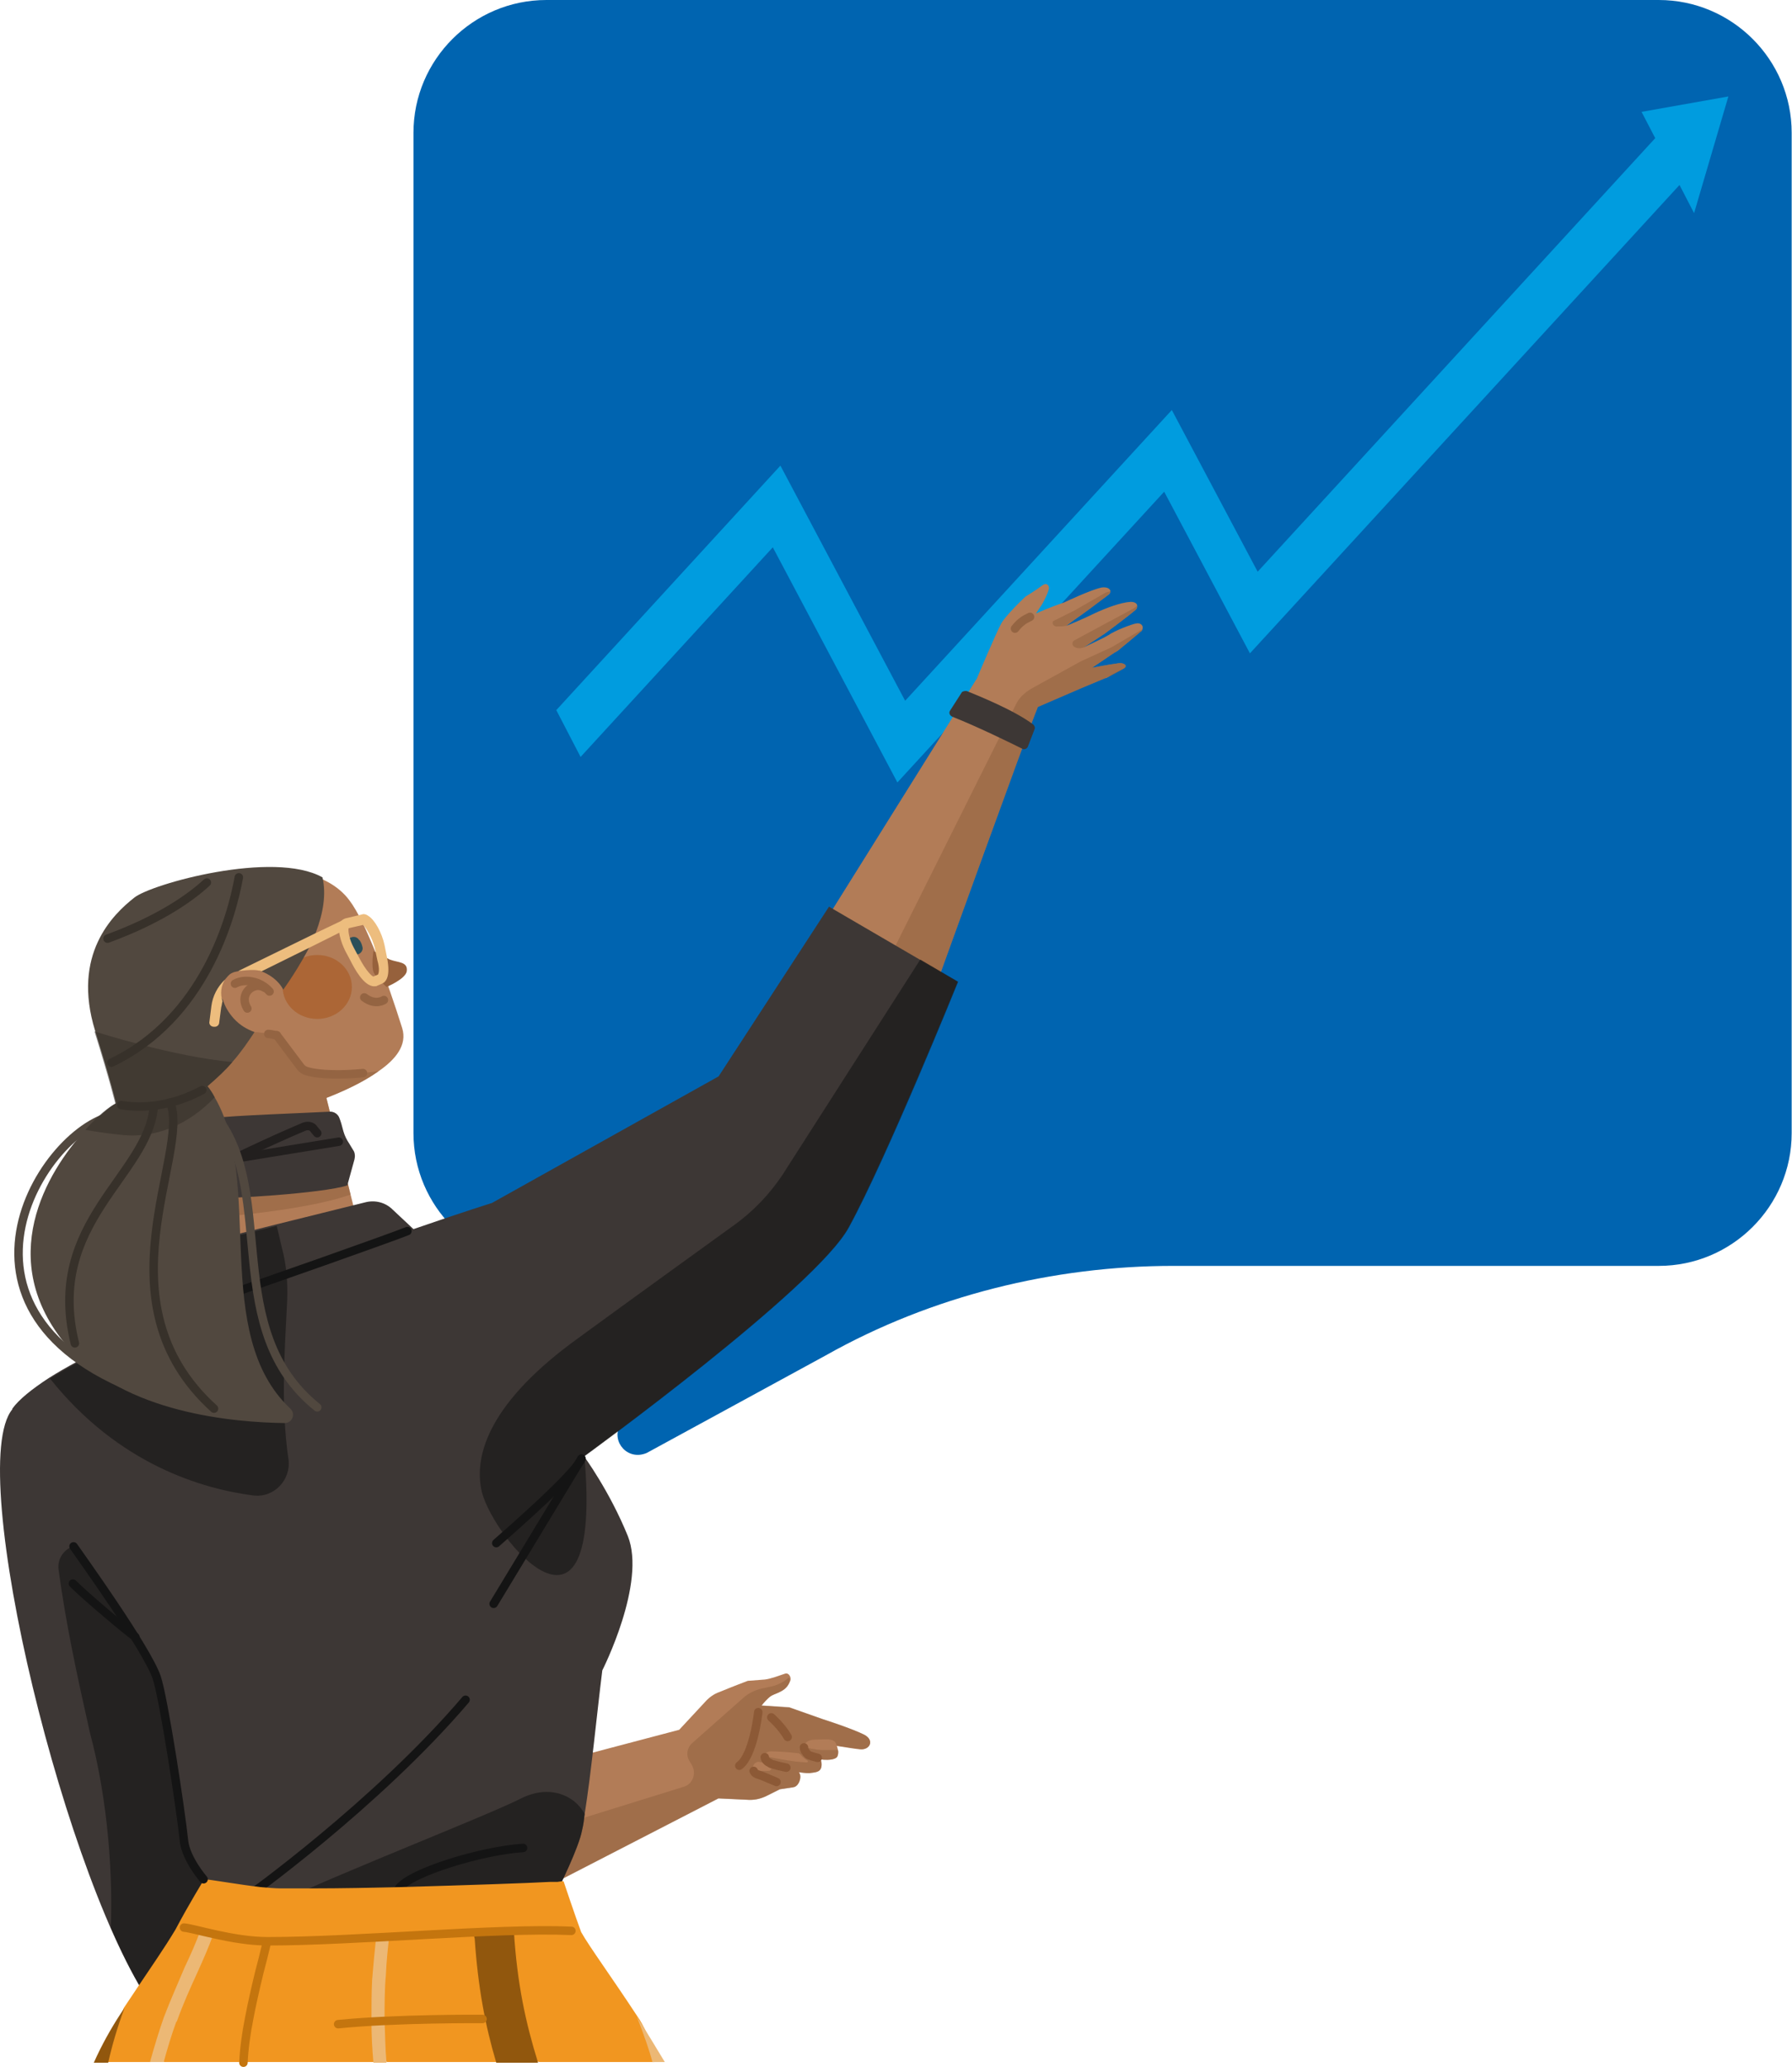 <svg width="423" height="488" viewBox="0 0 423 488" fill="none" xmlns="http://www.w3.org/2000/svg">
<path d="M157.155 317.407L146.268 336.603C144.344 340.443 148.186 344.921 152.673 343.004L194.937 319.968C219.915 305.889 248.734 298.849 276.914 298.849H391.546C408.839 298.849 422.923 284.77 422.923 267.49V31.359C422.923 14.079 408.839 0 391.546 0H128.975C111.682 0 97.598 14.079 97.598 31.359V267.49C97.598 284.77 111.682 298.849 128.975 298.849H145.628C155.87 298.849 161.636 309.089 157.155 317.407Z" fill="#0064B0"/>
<path d="M387.49 26.408L390.715 32.612L296.87 134.966L276.606 96.797L213.659 165.435L184.216 109.925L131.313 167.642L137.046 178.699L182.419 129.209L211.829 184.719L274.803 116.081L295.045 154.242L396.448 43.669L399.887 50.321L407.98 22.77L387.49 26.408Z" fill="#009CDF"/>
<path d="M38.647 251.951C39.11 252.26 42.5 254.882 42.963 255.036L44.352 285.238L45.124 300.65L85.988 294.949L82.752 282.005L77.047 259.195C80.591 257.812 85.525 255.653 89.384 252.877C93.391 250.106 96.17 246.713 94.935 242.708C91.545 231.923 86.451 217.744 82.444 212.506C71.805 198.328 36.795 207.262 30.472 221.441C23.84 235.773 31.089 245.942 38.647 251.951Z" fill="#B27C57"/>
<path d="M230.338 160.573C230.338 160.573 230.338 160.419 230.493 160.419C231.11 158.877 235.272 149.171 236.198 147.475C237.124 145.47 242.058 140.848 242.058 140.848C242.058 140.848 244.373 139.46 246.22 138.072C246.992 137.609 247.609 138.072 247.609 138.843C247.609 139.46 246.374 142.236 245.448 143.47C245.14 143.927 244.836 144.39 244.528 144.853C247.455 143.47 251.159 142.236 251.159 142.236C251.159 142.236 257.636 139.152 260.1 138.689C261.335 138.535 262.107 138.997 262.107 139.614C262.107 139.923 261.953 140.231 261.49 140.54C258.866 142.545 255.321 145.161 254.395 145.778C253.469 146.395 251.925 147.629 251.617 147.783C252.08 147.629 256.093 145.932 258.248 144.853C260.872 143.619 264.417 142.236 266.886 142.082C267.967 142.082 268.43 142.545 268.43 143.007C268.43 143.316 268.43 143.619 268.121 143.927C265.96 145.778 260.718 149.634 260.718 149.634L255.784 152.867C256.247 152.559 260.1 150.862 261.644 149.937C263.187 148.863 267.195 147.32 268.275 147.166C269.356 147.012 269.973 147.783 269.665 148.554C269.665 148.708 269.51 149.017 269.202 149.171C268.43 149.788 265.96 151.942 264.571 153.021C264.108 153.484 263.651 153.793 263.033 154.101L257.785 157.643L260.255 157.18C260.255 157.18 262.879 156.718 264.108 156.563C265.188 156.409 266.578 157.18 265.034 157.951C264.108 158.414 262.261 159.34 261.644 159.802C261.335 159.956 261.181 160.111 260.872 160.111L255.321 162.424L244.985 166.891C242.212 173.672 221.546 230.997 221.546 230.997L210.598 224.834L195.483 216.356L230.338 160.573Z" fill="#B27C57"/>
<path opacity="0.6" d="M249.291 147.904C250.062 147.904 250.988 147.904 251.606 147.75C251.914 147.596 253.452 146.362 254.379 145.75C255.305 145.134 259.004 142.512 261.473 140.507C261.782 140.198 262.091 139.89 262.091 139.587L261.01 139.89L253.761 144.054L248.827 146.516C248.21 146.67 248.364 147.75 249.291 147.904Z" fill="#946442"/>
<path opacity="0.6" d="M253.607 152.713C254.07 153.022 254.841 153.176 255.767 152.867L260.701 149.634C260.701 149.634 265.944 145.778 268.104 143.927C268.259 143.773 268.413 143.316 268.413 143.007L267.641 143.619L261.319 147.012L253.607 151.171C252.989 151.479 252.989 152.405 253.607 152.713Z" fill="#946442"/>
<path opacity="0.6" d="M210.598 224.834L221.546 230.997C221.546 230.997 242.212 173.672 244.985 166.891L255.321 162.424L260.872 160.111C261.181 159.956 261.335 159.956 261.644 159.802C262.416 159.494 264.108 158.568 265.034 157.951C266.578 157.18 265.188 156.409 264.108 156.563C262.879 156.718 260.255 157.18 260.255 157.18L257.785 157.643L263.033 154.101C263.65 153.793 264.108 153.33 264.571 153.021C265.806 151.942 268.43 149.937 269.202 149.171C269.51 149.017 269.51 148.708 269.665 148.554L262.261 152.867L255.167 156.106L243.447 162.578C241.904 163.498 240.515 164.732 239.743 166.429L210.598 224.834Z" fill="#946442"/>
<path d="M228.332 163.19C230.956 164.27 239.434 167.663 243.91 171.05C244.219 171.359 244.373 171.821 244.219 172.13L242.676 176.134C242.521 176.751 241.75 177.06 241.286 176.751C238.514 175.369 230.647 171.513 224.788 169.199C224.17 168.897 223.861 168.28 224.325 167.663L227.097 163.344C227.406 163.19 227.869 163.036 228.332 163.19Z" fill="#3D3735"/>
<path d="M239.588 148.4C240.206 147.629 240.823 147.012 241.286 146.703C241.595 146.395 242.521 145.932 243.138 145.624" stroke="#946442" stroke-width="2" stroke-linecap="round" stroke-linejoin="round"/>
<path d="M88.149 224.525C88.149 224.525 87.531 228.375 88.303 229.764C88.612 230.535 91.236 232.997 91.236 232.997C91.236 232.997 95.707 231.152 96.015 229.301C96.324 226.987 94.009 227.296 92.002 226.525C89.847 225.451 88.149 224.525 88.149 224.525Z" fill="#96613C"/>
<path opacity="0.4" d="M74.886 240.549C70.366 240.549 66.711 237.178 66.711 232.997C66.711 228.822 70.366 225.451 74.886 225.451C79.406 225.451 83.061 228.822 83.061 232.997C83.061 237.178 79.406 240.549 74.886 240.549Z" fill="#A24707"/>
<path opacity="0.6" d="M42.963 252.26L44.352 285.238L46.976 287.706C46.976 287.706 71.187 286.163 82.752 282.005L77.047 259.195C80.591 257.812 85.525 255.653 89.384 252.877C83.833 253.648 76.43 253.956 72.576 252.722C71.959 252.568 71.341 252.105 71.033 251.648L65.482 244.251L60.234 243.634C59.925 243.634 42.5 252.105 42.963 252.26Z" fill="#946442"/>
<path d="M85.679 253.339C80.9 253.802 75.503 253.802 72.422 252.877C71.804 252.722 71.187 252.26 70.878 251.802L65.327 244.405" stroke="#946442" stroke-width="2" stroke-linecap="round" stroke-linejoin="round"/>
<path d="M48.823 265.667C48.823 264.742 49.44 264.13 50.212 263.976C54.374 263.359 72.422 262.742 77.973 262.434C78.899 262.434 79.82 263.05 80.128 263.976C80.437 264.742 80.746 265.821 81.054 267.055C81.363 268.135 81.826 269.06 82.444 269.985L83.37 271.522C83.833 272.139 83.833 273.065 83.678 273.682L81.981 279.845C76.584 281.696 52.064 283.239 51.91 282.622C51.601 279.383 51.601 275.224 51.601 275.224C51.601 275.224 48.823 269.369 48.823 265.667Z" fill="#3D3735"/>
<path d="M53.299 274.453C53.299 274.453 62.703 269.831 71.804 265.975C72.725 265.667 73.651 265.821 74.114 266.592L74.886 267.518" stroke="#221F1E" stroke-width="2" stroke-linecap="round" stroke-linejoin="round"/>
<path d="M84.141 225.296C84.296 225.296 84.45 225.296 84.45 225.296C85.222 225.142 85.834 224.217 85.525 223.446C85.371 222.674 84.913 221.903 84.759 221.903C84.296 221.132 83.37 220.978 82.598 221.441C82.135 221.749 81.981 222.057 81.981 222.674C81.981 223.291 82.289 223.6 82.444 224.217C82.906 224.834 83.215 225.296 84.141 225.296Z" fill="#2B4F59"/>
<path d="M90.619 236.082C90.619 236.082 88.612 237.47 85.988 235.465" stroke="#946442" stroke-width="2" stroke-linecap="round" stroke-linejoin="round"/>
<path d="M56.38 273.373L79.974 269.523" stroke="#221F1E" stroke-width="2" stroke-linecap="round"/>
<path d="M160.324 408.366C160.324 408.366 164.178 404.207 166.338 401.893C167.265 400.814 168.494 399.888 169.883 399.426C172.816 398.197 176.514 396.809 176.514 396.809L180.528 396.501C181.911 396.347 183.918 395.575 185.307 395.113C186.233 394.804 186.85 396.038 186.542 396.809C185.616 399.272 183.455 399.58 182.066 400.351C181.139 400.968 180.219 402.048 179.756 402.665L186.387 403.127L194.248 405.898C194.248 405.898 201.034 408.057 204.121 409.6C206.436 410.834 205.356 413.141 203.041 412.987C201.343 412.833 193.939 411.599 193.939 411.599L193.482 414.53L186.696 418.843L187.159 421.927L184.072 422.39L180.991 423.932C179.447 424.698 177.904 425.006 176.206 424.852L169.574 424.544L130.402 444.732C130.094 444.886 129.791 444.578 129.945 444.423L135.805 414.838L160.324 408.366Z" fill="#B27C57"/>
<path opacity="0.6" d="M132.1 430.911L161.405 421.817C163.56 421.2 164.486 418.584 163.251 416.579L162.788 415.808C161.868 414.419 162.171 412.574 163.406 411.495L175.588 400.709C176.823 399.63 178.521 398.858 180.219 398.55L181.603 398.242C183.3 397.933 184.998 397.162 186.139 396.055C186.387 396.236 186.387 396.391 186.387 396.699C186.018 399.167 183.488 399.597 182.038 400.307C181.112 400.985 180.246 402.064 179.783 402.615L186.233 403.017L194.094 405.793C194.094 405.793 200.88 407.947 203.967 409.49C206.591 410.988 205.202 413.356 202.886 412.883C201.188 412.728 193.791 411.495 193.791 411.495L192.402 414.728L187.005 418.584L187.159 421.971L184.072 422.434L180.991 423.976C179.447 424.748 177.904 425.056 176.206 424.902L169.574 424.593L130.402 444.781C130.094 444.936 129.791 444.627 129.945 444.319L132.1 430.911Z" fill="#946442"/>
<path d="M178.984 404.207C178.984 404.207 177.903 414.375 174.513 416.843" stroke="#8C5936" stroke-width="2" stroke-linecap="round" stroke-linejoin="round"/>
<path d="M182.065 405.435C182.065 405.435 184.535 407.595 185.924 410.062" stroke="#8C5936" stroke-width="2" stroke-linecap="round" stroke-linejoin="round"/>
<path d="M177.903 418.072C178.058 418.534 178.521 418.843 179.138 418.997C180.219 419.305 186.078 422.082 187.159 421.927C188.543 421.927 189.469 419.305 188.543 418.38C189.777 418.534 190.858 418.688 191.475 418.534C192.864 418.38 193.939 418.226 193.939 416.535C193.939 415.918 193.79 415.609 193.636 415.301C194.094 415.455 194.711 415.455 195.328 415.455C195.946 415.455 197.335 415.301 197.644 414.684C197.798 414.375 197.952 413.758 197.798 413.142C197.644 412.37 197.335 411.445 197.026 411.142C196.1 410.371 194.865 410.679 192.556 410.679C190.549 410.679 189.777 411.599 189.777 412.525C189.777 413.142 190.24 413.758 190.703 414.221C190.086 414.067 189.314 414.067 188.543 413.913C185.924 413.604 183.146 413.45 182.065 413.45C180.99 413.45 180.373 414.067 180.527 414.838C180.527 415.301 180.99 415.918 181.757 416.226C181.911 416.38 182.22 416.535 182.528 416.535C181.911 416.38 181.448 416.38 180.99 416.226C180.219 416.072 179.601 416.072 178.984 415.918C177.903 416.072 177.44 417.152 177.903 418.072Z" fill="#B27C57"/>
<path opacity="0.6" d="M177.903 418.072C178.058 418.534 178.521 418.843 179.138 418.997C180.219 419.305 186.078 422.082 187.159 421.927C188.542 421.927 189.469 419.305 188.542 418.38C189.777 418.534 190.858 418.688 191.475 418.534C192.864 418.38 193.939 418.226 193.939 416.535C193.939 415.918 193.79 415.609 193.636 415.301C194.094 415.455 194.711 415.455 195.328 415.455C195.946 415.455 197.335 415.301 197.644 414.684C197.798 414.375 197.952 413.758 197.798 413.142H194.248C193.327 413.142 192.401 412.987 191.475 412.833C191.166 412.679 190.086 412.525 189.777 412.37C189.777 412.987 190.24 413.604 190.703 414.067C190.086 413.913 189.314 413.913 188.542 413.758C189.006 414.375 189.777 415.147 190.549 415.609C190.858 415.763 190.703 416.072 190.395 416.072C190.395 416.072 187.925 415.918 187.159 415.764C185.615 415.609 180.836 414.684 180.527 414.53C180.527 414.992 180.99 415.609 181.757 415.918C181.911 416.072 182.22 416.226 182.528 416.226C181.911 416.072 181.448 416.072 180.99 415.918C181.294 416.226 181.602 416.689 181.911 416.997C182.374 417.46 181.911 418.072 181.448 418.072H177.903Z" fill="#946442"/>
<path d="M180.527 414.838C180.527 415.301 180.99 415.918 181.757 416.226C181.911 416.38 182.22 416.535 182.528 416.535C183.3 416.843 185.615 417.306 185.615 417.306" stroke="#8C5936" stroke-width="2" stroke-linecap="round" stroke-linejoin="round"/>
<path d="M36.69 474.631C46.866 488.341 122.74 452.592 122.74 452.592C122.74 452.592 127.828 450.741 131.687 445.966L131.841 445.811C131.841 445.811 136.62 436.26 137.392 432.096C137.701 430.862 137.855 429.633 138.01 428.245C139.548 418.688 140.937 404.207 142.172 394.342C142.172 394.342 152.656 373.691 148.186 362.597C143.869 351.966 137.855 343.797 137.855 343.797C137.855 343.797 192.6 304.038 200.312 289.711C209.253 273.219 226.066 231.769 226.066 231.769L195.687 214.043L169.624 254.11L116.108 284.004C116.108 284.004 109.631 286.009 97.603 290.168L92.669 285.546C90.971 283.85 88.502 283.238 86.192 283.85L65.063 289.094L44.088 294.332C43.625 294.487 43.316 294.949 43.316 295.566L45.322 308.973L43.167 310.048C31.288 314.829 19.568 320.221 11.547 325.306C7.54 327.928 4.458 330.39 2.915 332.549C2.915 332.549 2.915 332.549 2.915 332.703C-8.496 346.419 15.869 446.428 36.69 474.631Z" fill="#3D3735"/>
<path opacity="0.6" d="M13.818 370.502C15.511 383.138 18.135 395.311 21.222 409.027C25.692 425.673 26.618 443.702 26.155 455.104C29.7 463.119 33.25 469.899 36.794 474.675C46.976 488.391 78.281 449.711 65.173 449.403C53.448 449.094 47.897 443.702 47.897 443.702C47.897 443.702 43.735 438.926 43.272 434.607C42.5 427.21 38.492 400.863 36.794 395.928C34.325 388.993 18.906 367.577 17.209 365.109C15.202 365.726 13.51 367.885 13.818 370.502Z" fill="#141414"/>
<path opacity="0.6" d="M65.062 449.359C81.413 449.816 113.484 449.205 131.687 445.966L131.841 445.811C131.841 445.811 136.62 436.26 137.392 432.096C137.701 430.862 137.855 429.634 138.009 428.245C135.54 423.624 129.526 421.31 123.049 424.544C115.182 428.554 82.951 441.036 65.062 449.359Z" fill="#141414"/>
<path opacity="0.6" d="M136.268 316.057C147.216 308.048 172.816 289.557 172.816 289.557C178.058 285.855 182.374 281.233 185.77 275.687L217.23 226.525L226.171 231.769C226.171 231.769 209.364 273.373 200.417 289.711C192.71 304.038 137.96 343.797 137.96 343.797C142.282 394.187 116.682 363.522 113.749 352.274C111.588 343.18 116.064 330.698 136.268 316.057Z" fill="#141414"/>
<path opacity="0.6" d="M11.812 325.46C28.002 345.802 47.897 351.503 59.776 353.046C64.71 353.663 68.718 349.344 68.1 344.568C66.248 331.778 67.174 319.605 67.791 306.968C67.946 302.81 67.637 298.645 66.557 294.641L65.327 289.402L44.352 294.641C43.889 294.795 43.581 295.258 43.581 295.875L45.587 309.282L43.426 310.356C31.552 315.137 19.678 320.53 11.812 325.46Z" fill="#141414"/>
<path d="M94.163 445.811C96.941 441.961 113.903 436.871 123.468 436.26" stroke="#141414" stroke-width="2" stroke-linecap="round" stroke-linejoin="round"/>
<path d="M137.265 344.32C136.267 346.882 128.247 354.582 117.145 364.294" stroke="#141414" stroke-width="2" stroke-linecap="round" stroke-linejoin="round"/>
<path d="M58.078 447.971C58.078 447.971 88.766 426.086 109.896 401.277" stroke="#141414" stroke-width="2" stroke-linecap="round" stroke-linejoin="round"/>
<path d="M31.938 386.437C30.009 385.099 20.45 377.084 17.209 373.845" stroke="#141414" stroke-width="2" stroke-linecap="round" stroke-linejoin="round"/>
<path d="M96.17 290.631C92.774 292.019 61.468 303.113 52.99 305.889" stroke="#141414" stroke-width="2" stroke-linecap="round" stroke-linejoin="round"/>
<path d="M137.177 344.508L116.527 378.626" stroke="#141414" stroke-width="2" stroke-linecap="round" stroke-linejoin="round"/>
<path d="M28.311 263.205C11.658 263.822 -19.648 310.51 36.023 329.464" stroke="#51483F" stroke-width="2" stroke-linecap="round" stroke-linejoin="round"/>
<path d="M51.292 263.822C65.327 282.159 52.219 314.058 74.886 332.241" stroke="#51483F" stroke-width="2" stroke-linecap="round" stroke-linejoin="round"/>
<path d="M15.819 317.77C29.237 333.794 55.763 335.799 67.174 335.953C69.026 335.953 69.798 333.794 68.563 332.566C49.594 314.84 62.395 279.091 50.675 259.057C50.212 258.132 49.594 257.206 48.977 256.44C51.292 254.435 53.299 252.585 54.837 250.734C56.998 248.272 58.541 245.958 60.079 243.65C58.387 243.033 56.689 242.108 55.146 240.411C53.911 239.023 53.145 237.641 52.681 236.252C52.527 235.635 51.601 235.327 51.601 234.71C51.601 233.476 52.527 231.934 53.299 231.014C53.696 230.551 54.065 230.089 54.545 229.808C55.162 229.439 55.735 229.395 56.689 229.163C57.461 228.745 59.467 227.775 60.388 227.929C61.16 227.929 60.542 228.855 61.314 229.163C63.475 229.934 65.636 231.322 66.865 233.63C69.18 230.397 71.341 226.85 73.188 223.308C73.651 222.228 74.268 221.149 74.577 220.069C76.275 215.602 77.047 211.134 76.121 207.124C64.555 200.652 35.714 208.667 31.706 211.906C26.618 215.91 16.9 225.307 22.451 243.342C26.155 255.207 27.39 260.445 27.39 260.445C26.155 261.062 23.377 263.375 20.296 266.609C10.886 276.777 -1.297 297.428 15.819 317.77Z" fill="#51483F"/>
<path opacity="0.6" d="M20.141 266.747C22.914 267.209 26.001 267.672 29.237 267.98C38.801 268.752 46.204 263.822 50.675 259.04C50.212 258.121 49.594 257.195 48.977 256.424C51.292 254.419 53.299 252.568 54.837 250.723C41.111 249.489 23.223 243.788 22.297 243.479C26.001 255.344 27.236 260.583 27.236 260.583C25.846 261.2 23.068 263.359 20.141 266.747Z" fill="#37312A"/>
<path d="M47.742 257.349C43.117 259.812 36.332 262.125 28.62 260.891" stroke="#37312A" stroke-width="2" stroke-linecap="round" stroke-linejoin="round"/>
<path d="M56.38 207.113C54.682 216.511 48.205 240.395 26.31 250.877" stroke="#37312A" stroke-width="2" stroke-linecap="round" stroke-linejoin="round"/>
<path d="M48.823 208.342C44.815 212.043 37.566 217.127 25.384 221.595" stroke="#37312A" stroke-width="2" stroke-linecap="round" stroke-linejoin="round"/>
<path d="M17.672 317.137C10.577 288.477 35.097 277.532 36.331 261.045" stroke="#37312A" stroke-width="2" stroke-linecap="round" stroke-linejoin="round"/>
<path d="M40.19 260.274C44.969 272.448 22.76 307.431 50.52 332.549" stroke="#37312A" stroke-width="2" stroke-linecap="round" stroke-linejoin="round"/>
<path d="M74.423 220.333L56.348 229.18C55.84 229.439 59.76 228.546 61.75 229.301L73.034 223.721L82.289 219.099C82.907 218.791 83.061 218.174 82.752 217.557C82.444 216.94 81.826 216.786 81.209 217.094L74.423 220.333Z" fill="#EDBD7E"/>
<path d="M49.44 241.166C49.286 241.783 49.749 242.4 50.521 242.4H50.675C51.292 242.4 51.755 241.937 51.755 241.32L52.218 237.778C52.373 237.316 52.373 236.853 52.527 236.39C51.91 234.539 52.218 232.694 53.095 231.256C51.292 232.997 50.212 235.156 49.903 237.47L49.44 241.166Z" fill="#EDBD7E"/>
<path d="M65.327 244.405C64.864 244.405 64.093 244.096 63.321 244.096" stroke="#946442" stroke-width="2" stroke-linecap="round" stroke-linejoin="round"/>
<path d="M55.455 232.231C57.615 230.998 61.314 231.46 63.63 234.077" stroke="#946442" stroke-width="2" stroke-linecap="round" stroke-linejoin="round"/>
<path d="M62.395 233.151C59.925 231.614 56.226 234.539 58.387 238.087" stroke="#946442" stroke-width="2" stroke-linecap="round" stroke-linejoin="round"/>
<path d="M28.311 475.859C26.001 479.407 25.692 482.023 23.995 486.188L25.538 486.804H35.56L37.103 486.188L38.801 486.804H88.149L89.384 485.725L91.39 486.804H117.294L121.77 485.108L127.321 486.804H154.464C155.236 486.188 155.694 485.725 154.773 484.183C153.538 482.023 151.841 477.864 150.451 476.014C144.283 466.616 139.195 459.681 137.188 456.134C135.805 452.438 133.026 444.115 133.026 444.115C133.026 444.115 132.563 444.115 131.637 444.269C131.174 444.269 130.557 444.269 129.945 444.269C124.234 444.578 110.822 445.04 94.472 445.503C87.84 445.657 80.591 445.811 73.343 445.811C71.033 445.811 68.563 445.811 66.248 445.811C65.019 445.811 63.321 445.657 61.469 445.503C56.226 444.886 49.286 443.652 48.206 443.652C48.206 443.652 44.507 449.662 41.42 455.523C38.647 460.144 35.714 464.303 32.941 468.467C31.707 470.313 30.472 472.163 29.237 474.014C29.083 474.477 28.62 475.551 28.311 475.859Z" fill="#F19620"/>
<path d="M28.465 475.397C26.156 478.944 23.995 482.794 22.143 486.959H25.538C26.464 482.794 27.699 478.636 29.392 474.014C29.083 474.477 28.774 474.94 28.465 475.397Z" fill="#91570D"/>
<path d="M48.051 443.652C48.051 443.652 43.889 438.876 43.426 434.563C42.654 427.166 38.647 400.814 36.949 395.884C34.479 388.949 19.061 367.527 17.363 365.065" stroke="#141414" stroke-width="2" stroke-linecap="round" stroke-linejoin="round"/>
<path d="M111.897 456.288C111.897 456.751 111.897 457.214 112.051 457.676C112.823 469.079 114.521 478.173 117.145 486.959H127.012C124.08 477.556 122.079 468.313 121.307 455.985C120.535 455.985 119.763 455.985 118.992 455.985C117.757 455.985 116.682 455.985 115.447 456.134C114.367 456.134 113.132 456.134 111.897 456.288Z" fill="#91570D"/>
<path d="M87.686 477.248C87.686 480.332 87.84 483.566 88.149 486.959H91.236C90.927 483.566 90.927 480.332 90.773 477.248C90.773 473.243 90.773 469.696 91.082 466.308C91.236 462.915 91.545 459.99 91.848 457.368C90.773 457.368 89.693 457.522 88.766 457.522C88.458 460.298 88.149 463.686 87.84 467.388C87.686 470.467 87.686 473.706 87.686 477.248Z" fill="#ECB875"/>
<path d="M150.297 476.014C151.995 480.332 153.384 484.337 154.001 486.804H156.928C154.619 482.949 152.458 479.407 150.297 476.014Z" fill="#ECB875"/>
<path d="M38.647 476.322C37.566 479.407 36.486 482.949 35.405 486.804H38.647C39.573 483.411 40.499 480.332 41.574 477.402C41.574 477.402 41.574 477.248 41.728 477.248C43.272 472.935 44.969 469.233 46.513 465.845C47.897 462.761 49.286 459.681 50.366 456.597C49.286 456.288 48.205 456.134 47.279 455.831C46.204 458.756 44.969 461.532 43.58 464.457C42.037 468.159 40.344 471.855 38.647 476.322C38.647 476.322 38.801 476.322 38.647 476.322Z" fill="#ECB875"/>
<path d="M134.879 455.831C117.294 455.06 84.142 458.293 63.166 458.293C54.992 458.293 45.742 455.214 43.426 455.06" stroke="#C4750E" stroke-width="2" stroke-linecap="round" stroke-linejoin="round"/>
<path d="M63.012 458.448C62.395 461.07 61.777 463.532 61.16 465.845C60.234 469.696 59.468 473.089 58.85 476.322C58.078 480.178 57.615 483.72 57.461 486.959" stroke="#C4750E" stroke-width="2" stroke-linecap="round" stroke-linejoin="round"/>
<path d="M113.904 476.631C113.904 476.631 93.546 476.476 79.82 477.864" stroke="#C4750E" stroke-width="2" stroke-linecap="round" stroke-linejoin="round"/>
<path d="M88.303 232.843C88.612 232.843 88.921 232.843 89.075 232.694L90.156 232.231C91.236 231.769 92.157 230.381 91.391 226.222L90.773 223.137C90.156 220.207 88.458 217.127 86.914 216.202C86.297 215.739 85.68 215.739 85.371 215.894L81.518 216.819C81.055 216.973 80.591 217.282 80.283 217.744C79.511 219.287 80.437 222.366 81.518 224.525L82.752 226.833C83.524 228.375 85.834 232.843 88.303 232.843ZM89.23 230.072L88.149 230.535C87.841 230.535 86.451 229.301 84.759 226.068L83.524 223.754C82.444 221.749 82.135 219.904 82.289 219.133L85.68 218.361C86.297 218.824 87.841 221.286 88.458 223.754L89.075 226.679C89.693 228.838 89.384 229.764 89.23 230.072Z" fill="#EDBD7E"/>
<path d="M189.777 412.525C189.777 413.142 190.24 413.758 190.703 414.221C191.166 414.53 192.401 414.838 193.019 414.992" stroke="#8C5936" stroke-width="2" stroke-linecap="round" stroke-linejoin="round"/>
<path d="M177.903 418.072C178.058 418.534 178.521 418.843 179.138 418.997C179.756 419.151 181.448 419.922 183.3 420.693" stroke="#8C5936" stroke-width="2" stroke-linecap="round" stroke-linejoin="round"/>
</svg>
